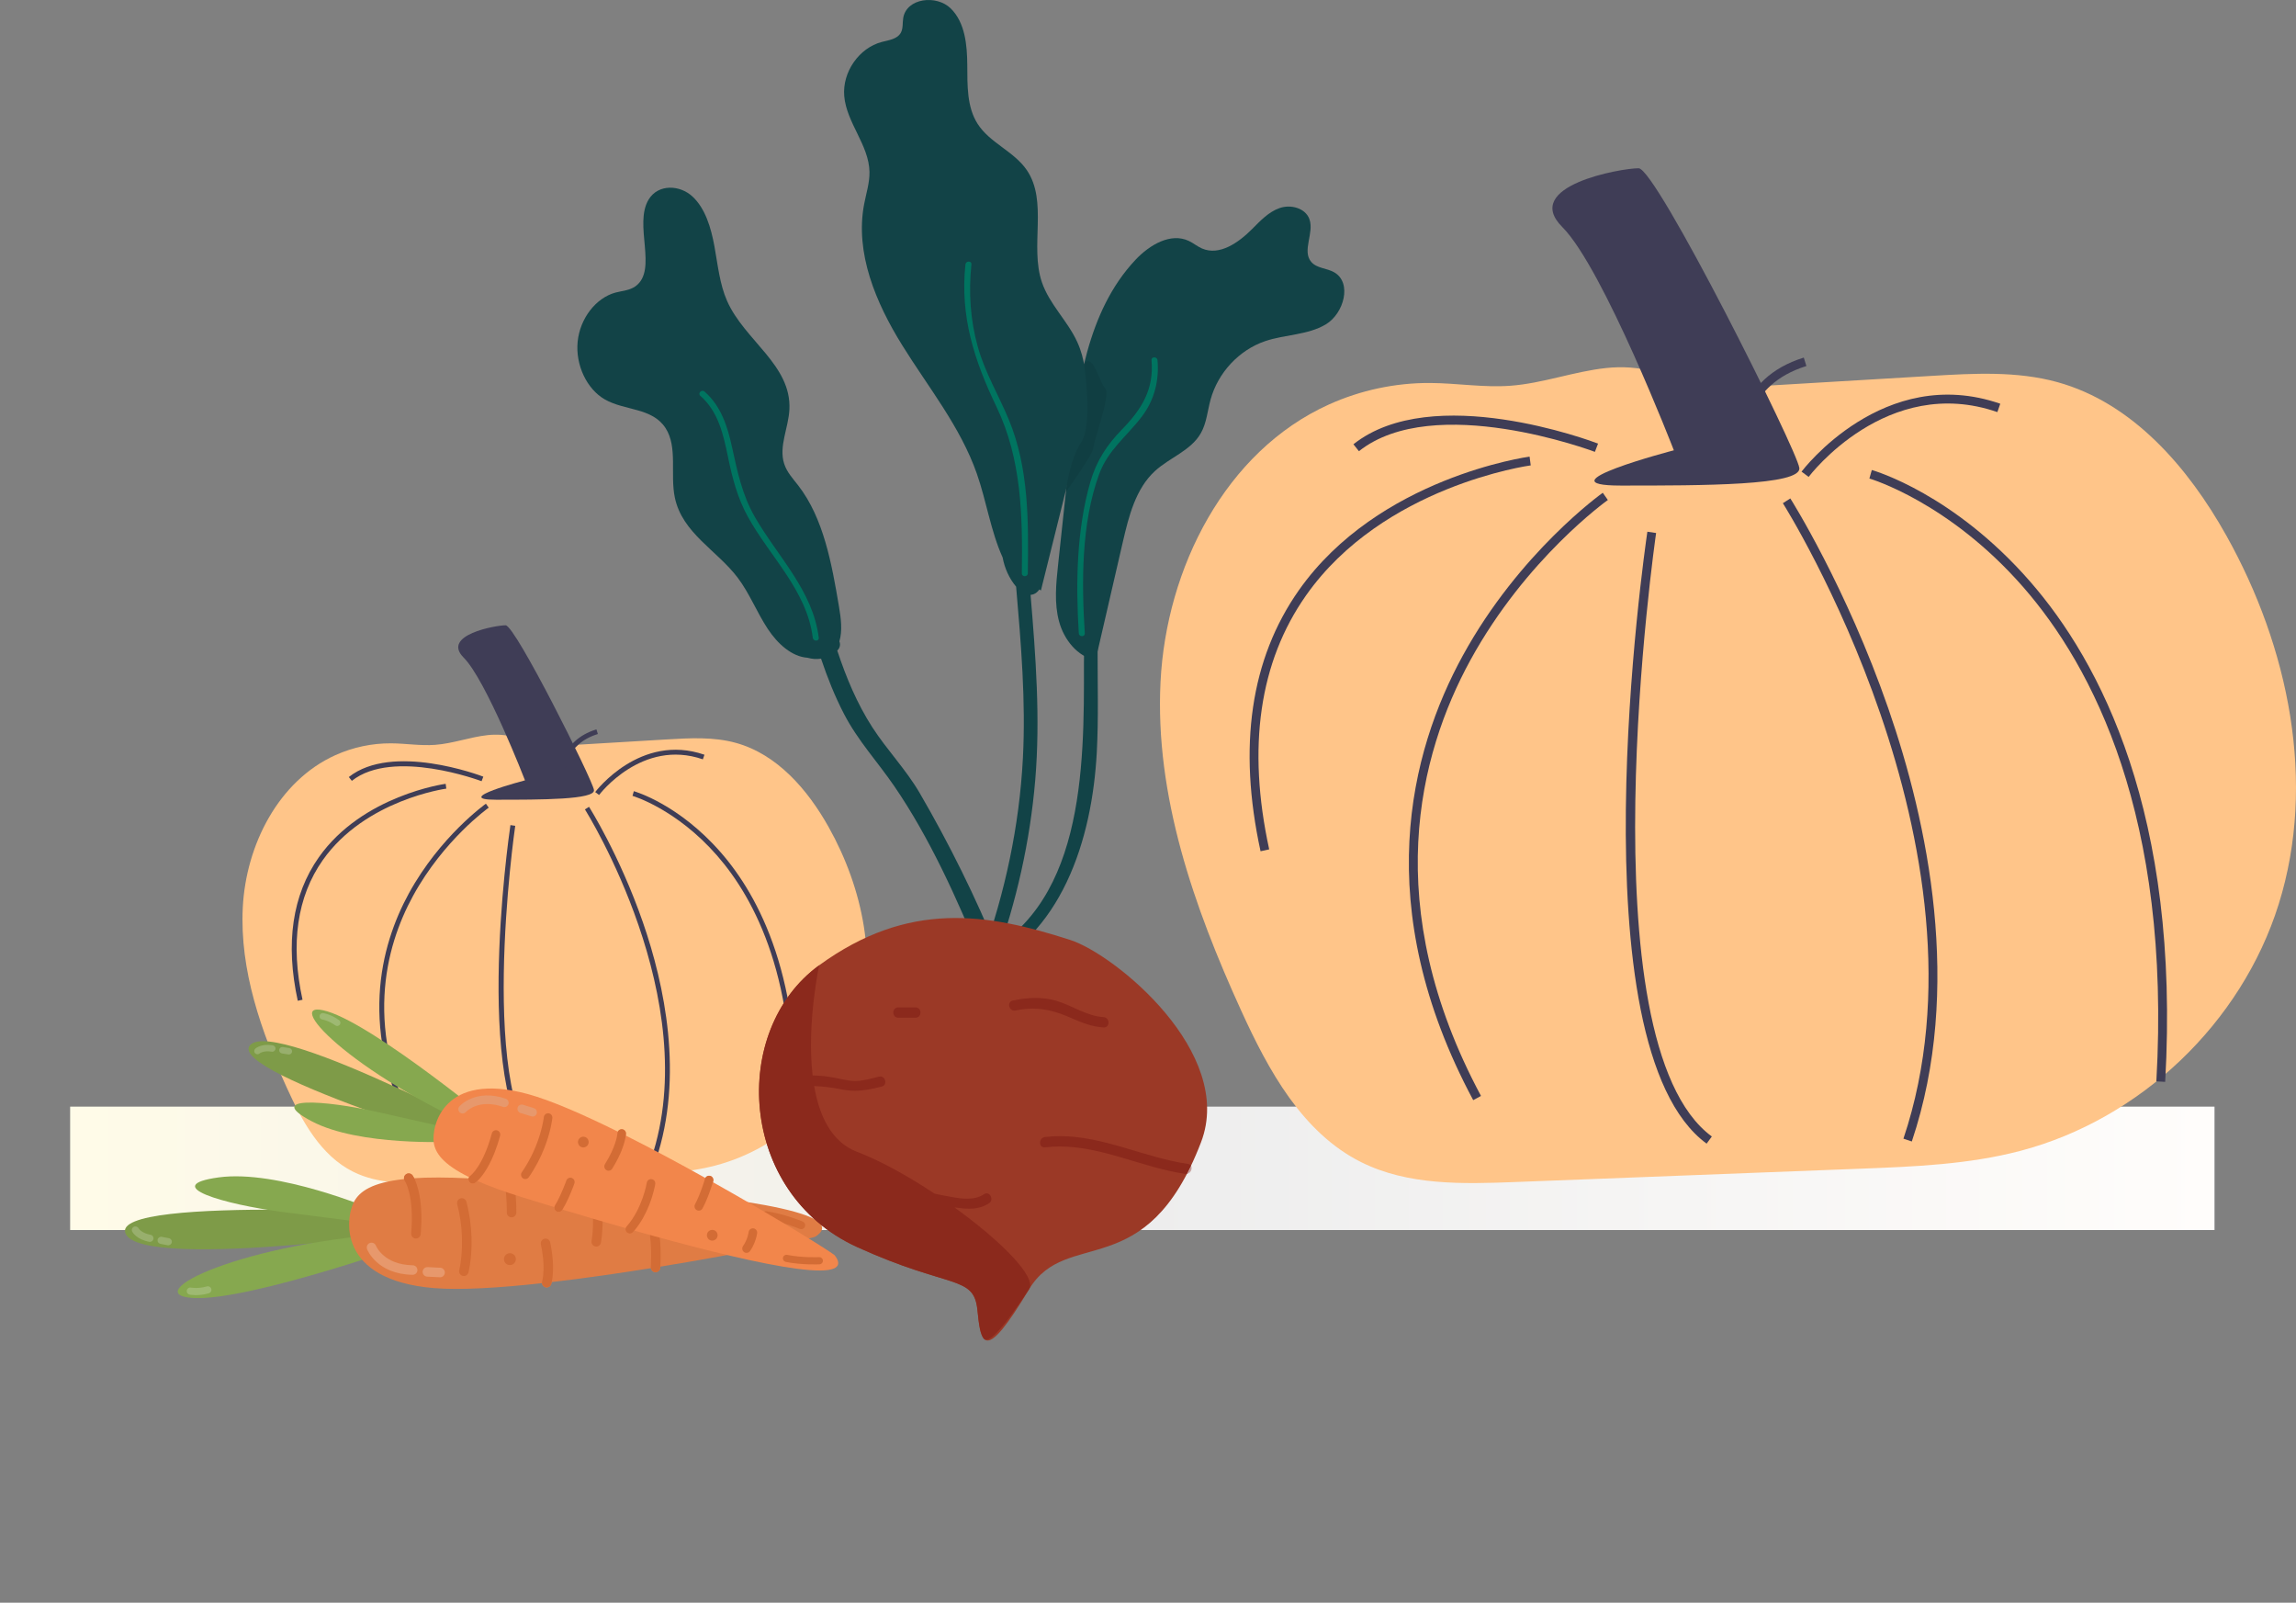 <svg width="374" height="261" viewBox="0 0 374 261" fill="none" xmlns="http://www.w3.org/2000/svg">
<rect x="0" y="0" width="374" height="261" fill="#808080" stroke="none"/>
<rect x="11.427" y="180.218" width="349.3" height="20.096" fill="url(#paint0_linear_0_6196)"/>
<path d="M275.815 64.915C272.827 60.558 266.832 59.37 261.581 59.939C256.33 60.508 251.282 62.438 246.014 62.822C241.672 63.139 237.324 62.395 232.971 62.369C227.311 62.336 221.646 63.538 216.486 65.865C199.585 73.489 189.968 92.531 189.04 111.054C188.112 129.577 194.477 147.687 202.169 164.561C206.615 174.313 212.142 184.472 221.728 189.261C229.349 193.069 238.279 192.825 246.792 192.497C259.462 192.008 272.131 191.519 284.801 191.03L303.127 190.323C311.842 189.987 320.639 189.639 329.076 187.427C348.657 182.294 365.122 166.589 371.177 147.267C377.394 127.428 372.809 105.352 362.65 87.212C356.431 76.107 347.391 65.611 335.124 62.229C328.526 60.41 321.547 60.803 314.715 61.209C302.265 61.95 289.816 62.69 277.366 63.431" fill="#FFC589"/>
<path d="M272.657 73.333C272.657 73.333 250.654 79.075 264.047 79.075C277.44 79.075 293.447 79.075 293.097 76.204C292.747 73.333 269.787 27.399 266.917 27.399C264.047 27.399 247.784 30.27 254.481 36.969C261.177 43.667 272.657 73.333 272.657 73.333V73.333Z" fill="#3F3D56"/>
<path d="M277.992 186.243C256.286 170.32 267.841 90.002 268.343 86.591L269.768 86.8C269.647 87.628 257.834 169.668 278.845 185.081L277.992 186.243H277.992Z" fill="#3F3D56"/>
<path d="M239.973 179.159C223.079 147.613 229.719 122.392 238.266 106.788C247.512 89.907 260.945 80.344 261.079 80.249L261.908 81.428C261.776 81.521 248.581 90.924 239.502 107.529C231.147 122.811 224.666 147.525 241.243 178.478L239.973 179.159Z" fill="#3F3D56"/>
<path d="M311.42 185.892L310.054 185.432C325.871 138.407 290.771 82.505 290.415 81.947L291.629 81.171C291.719 81.313 300.712 95.522 307.603 115.409C313.974 133.796 319.808 160.951 311.42 185.892H311.42Z" fill="#3F3D56"/>
<path d="M352.691 176.185L351.253 176.103C353.705 132.911 340.824 108.502 329.586 95.632C317.454 81.738 304.637 77.966 304.509 77.93L304.903 76.543C305.443 76.698 318.261 80.471 330.672 94.684C342.085 107.757 355.171 132.507 352.691 176.185L352.691 176.185Z" fill="#3F3D56"/>
<path d="M205.334 138.627C201.62 121.581 203.718 107.282 211.57 96.127C224.503 77.756 248.913 74.393 249.157 74.361L249.343 75.789C249.104 75.821 225.301 79.114 212.741 96.967C205.137 107.776 203.118 121.69 206.742 138.32L205.334 138.627H205.334Z" fill="#3F3D56"/>
<path d="M259.797 73.587C259.536 73.488 233.599 63.764 221.357 73.478L220.462 72.35C233.347 62.126 259.216 71.823 260.31 72.24L259.797 73.587L259.797 73.587Z" fill="#3F3D56"/>
<path d="M283.101 71.508C283.096 71.41 282.745 61.658 293.823 58.234L294.248 59.61C284.265 62.697 284.524 71.084 284.54 71.439L283.101 71.508V71.508Z" fill="#3F3D56"/>
<path d="M294.613 77.666L293.457 76.807C293.589 76.631 306.826 59.17 325.828 65.749L325.356 67.111C307.362 60.879 294.738 77.498 294.613 77.666Z" fill="#3F3D56"/>
<path d="M87.253 122.453C85.61 120.058 82.315 119.404 79.427 119.717C76.54 120.03 73.765 121.091 70.869 121.302C68.482 121.477 66.092 121.067 63.698 121.053C60.586 121.035 57.472 121.696 54.635 122.975C45.343 127.167 40.056 137.636 39.546 147.819C39.036 158.003 42.535 167.959 46.764 177.236C49.209 182.598 52.247 188.183 57.517 190.816C61.707 192.909 66.617 192.775 71.297 192.595C78.262 192.326 85.228 192.057 92.194 191.789C95.552 191.659 98.91 191.529 102.269 191.4C107.06 191.215 111.897 191.024 116.535 189.808C127.3 186.986 136.352 178.351 139.681 167.729C143.099 156.821 140.578 144.684 134.993 134.712C131.574 128.606 126.604 122.836 119.86 120.976C116.232 119.977 112.396 120.192 108.639 120.416C101.795 120.823 94.95 121.23 88.106 121.637" fill="#FFC589"/>
<path d="M85.517 127.081C85.517 127.081 73.42 130.238 80.784 130.238C88.147 130.238 96.947 130.238 96.754 128.659C96.562 127.081 83.939 101.828 82.361 101.828C80.784 101.828 71.843 103.406 75.524 107.089C79.206 110.771 85.517 127.081 85.517 127.081V127.081V127.081Z" fill="#3F3D56"/>
<path d="M88.45 189.157C76.516 180.402 82.868 136.245 83.145 134.37L83.928 134.485C83.862 134.94 77.367 180.044 88.918 188.518L88.45 189.157Z" fill="#3F3D56"/>
<path d="M67.548 185.262C58.26 167.918 61.911 154.053 66.609 145.474C71.693 136.193 79.078 130.936 79.152 130.883L79.607 131.532C79.535 131.583 72.281 136.752 67.289 145.881C62.695 154.283 59.133 167.87 68.246 184.887C68.246 184.887 67.548 185.262 67.548 185.262L67.548 185.262Z" fill="#3F3D56"/>
<path d="M106.828 188.964L106.077 188.711C114.773 162.857 95.475 132.124 95.28 131.817L95.947 131.39C95.997 131.468 100.941 139.28 104.729 150.214C108.232 160.322 111.44 175.251 106.828 188.964H106.828Z" fill="#3F3D56"/>
<path d="M129.517 183.627L128.727 183.582C130.075 159.836 122.993 146.416 116.815 139.341C110.145 131.702 103.099 129.628 103.028 129.608L103.245 128.846C103.542 128.931 110.589 131.006 117.412 138.82C123.687 146.006 130.881 159.614 129.517 183.627Z" fill="#3F3D56"/>
<path d="M48.504 162.978C46.462 153.607 47.616 145.745 51.932 139.613C59.043 129.513 72.463 127.664 72.597 127.646L72.699 128.431C72.568 128.449 59.482 130.259 52.576 140.074C48.396 146.017 47.286 153.667 49.278 162.81L48.504 162.978V162.978Z" fill="#3F3D56"/>
<path d="M78.446 127.221C78.303 127.166 64.044 121.82 57.313 127.161L56.821 126.54C63.905 120.92 78.127 126.251 78.729 126.48L78.446 127.221Z" fill="#3F3D56"/>
<path d="M91.258 126.078C91.256 126.024 91.063 120.663 97.153 118.78L97.387 119.537C91.898 121.233 92.041 125.844 92.05 126.04C92.05 126.04 91.258 126.078 91.258 126.078V126.078Z" fill="#3F3D56"/>
<path d="M97.588 129.463L96.952 128.991C97.025 128.894 104.302 119.294 114.749 122.911L114.49 123.66C104.597 120.234 97.657 129.371 97.588 129.463Z" fill="#3F3D56"/>
<path fill-rule="evenodd" clip-rule="evenodd" d="M74.049 199.751C74.049 199.751 23.055 207.272 20.441 200.865C17.827 194.457 73.994 197.936 73.994 197.936L74.049 199.751Z" fill="#7E9B48"/>
<path fill-rule="evenodd" clip-rule="evenodd" d="M60.675 196.948C60.675 196.948 45.252 190.412 35.602 191.744C25.952 193.076 36.425 196.13 46.153 197.391C55.88 198.651 62.481 199.488 62.481 199.488L60.675 196.948Z" fill="#86A84F"/>
<path fill-rule="evenodd" clip-rule="evenodd" d="M68.139 202.117C68.139 202.117 40.664 211.91 31.478 211.381C22.292 210.852 39.161 202.254 66.121 200.707L68.139 202.117Z" fill="#86A84F"/>
<path fill-rule="evenodd" clip-rule="evenodd" d="M66.124 191.24C65.872 191.423 65.762 191.728 65.817 192.015C60.612 192.577 58.574 194.003 57.664 195.715C56.299 198.286 54.799 208.45 70.706 209.772C74.944 210.125 81.268 209.738 88.282 208.968C88.315 209.261 88.512 209.522 88.809 209.62C89.215 209.754 89.654 209.533 89.788 209.126C89.794 209.106 89.83 208.993 89.876 208.788C95.123 208.18 100.689 207.378 106.014 206.526C106.07 206.876 106.358 207.152 106.725 207.177C107.152 207.207 107.522 206.884 107.552 206.456C107.553 206.44 107.557 206.377 107.563 206.275C120.912 204.097 132.368 201.688 132.842 201.375C139.161 197.209 116.401 194.611 97.209 193.174C97.166 193.057 97.122 192.94 97.075 192.823C96.917 192.425 96.466 192.231 96.068 192.39C95.784 192.504 95.605 192.768 95.583 193.055C91.258 192.742 87.167 192.489 83.697 192.29C83.692 192.266 83.688 192.241 83.683 192.217C83.597 191.797 83.187 191.527 82.768 191.614C82.46 191.677 82.234 191.916 82.169 192.204C79.814 192.074 77.809 191.971 76.302 191.895C72.724 191.713 69.824 191.719 67.468 191.873C67.326 191.587 67.223 191.439 67.205 191.415C66.955 191.067 66.47 190.989 66.124 191.24Z" fill="#E07C44"/>
<path fill-rule="evenodd" clip-rule="evenodd" d="M67.989 206.912C67.947 207.309 67.609 207.614 67.204 207.607C61.451 207.501 59.862 203.599 59.797 203.433C59.75 203.314 59.735 203.189 59.748 203.07C59.777 202.79 59.957 202.537 60.236 202.427C60.633 202.271 61.081 202.466 61.238 202.862C61.295 203.002 62.568 205.968 67.233 206.054C67.648 206.062 67.981 206.395 67.993 206.806C67.993 206.819 67.993 206.832 67.993 206.845C67.993 206.868 67.991 206.89 67.989 206.912Z" fill="#E7986C"/>
<path fill-rule="evenodd" clip-rule="evenodd" d="M72.455 207.312C72.413 207.72 72.059 208.027 71.646 208.006L69.582 207.903C69.155 207.882 68.824 207.517 68.847 207.089C68.848 207.075 68.849 207.06 68.85 207.046C68.893 206.639 69.247 206.332 69.66 206.352L71.724 206.455C72.13 206.475 72.447 206.806 72.459 207.206C72.46 207.227 72.46 207.248 72.459 207.269C72.458 207.284 72.457 207.298 72.455 207.312Z" fill="#E7986C"/>
<path fill-rule="evenodd" clip-rule="evenodd" d="M131.152 199.597C131.145 199.658 131.13 199.719 131.105 199.779C130.967 200.109 130.589 200.264 130.26 200.127C130.232 200.115 127.418 198.945 124.679 198.531C124.336 198.48 124.097 198.168 124.133 197.826C124.134 197.815 124.135 197.805 124.137 197.795C124.19 197.442 124.519 197.198 124.871 197.251C127.773 197.689 130.638 198.882 130.759 198.932C131 199.034 131.148 199.264 131.155 199.51C131.156 199.539 131.155 199.568 131.152 199.597Z" fill="#D36C35"/>
<path fill-rule="evenodd" clip-rule="evenodd" d="M25.001 201.72C24.999 201.735 24.997 201.749 24.994 201.764C24.936 202.081 24.634 202.29 24.318 202.233C22.283 201.86 21.614 200.713 21.544 200.584C21.487 200.476 21.466 200.359 21.478 200.247C21.498 200.062 21.605 199.889 21.781 199.795C22.061 199.643 22.409 199.746 22.564 200.023C22.591 200.07 23.057 200.817 24.527 201.087C24.802 201.137 24.996 201.373 25.004 201.641C25.004 201.667 25.003 201.694 25.001 201.72Z" fill="#98AF6D"/>
<path fill-rule="evenodd" clip-rule="evenodd" d="M27.989 202.276C27.988 202.292 27.985 202.309 27.982 202.325C27.922 202.641 27.617 202.848 27.302 202.788L26.133 202.565C25.834 202.508 25.632 202.231 25.664 201.932C25.665 201.916 25.668 201.9 25.671 201.884C25.731 201.568 26.035 201.36 26.351 201.421L27.52 201.644C27.793 201.696 27.984 201.931 27.992 202.198C27.993 202.224 27.992 202.25 27.989 202.276Z" fill="#98AF6D"/>
<path fill-rule="evenodd" clip-rule="evenodd" d="M34.436 210.114C34.412 210.343 34.254 210.545 34.02 210.613C32.283 211.12 30.932 210.84 30.875 210.828C30.582 210.765 30.389 210.491 30.419 210.199C30.422 210.178 30.425 210.157 30.429 210.136C30.497 209.823 30.805 209.623 31.118 209.689C31.139 209.693 32.261 209.913 33.696 209.495C34.004 209.405 34.326 209.582 34.416 209.891C34.42 209.905 34.424 209.92 34.427 209.935C34.44 209.995 34.442 210.056 34.436 210.114Z" fill="#9EB972"/>
<path fill-rule="evenodd" clip-rule="evenodd" d="M67.469 191.873C67.469 191.873 67.469 191.873 67.469 191.873C67.326 191.587 67.223 191.439 67.206 191.415C67.072 191.229 66.871 191.12 66.659 191.098C66.871 191.12 67.072 191.229 67.206 191.415C67.223 191.439 67.326 191.586 67.469 191.873ZM66.124 191.24C65.938 191.375 65.83 191.576 65.807 191.788C65.799 191.863 65.802 191.94 65.817 192.015C65.816 192.015 65.816 192.015 65.816 192.015C65.802 191.94 65.799 191.864 65.807 191.789C65.829 191.577 65.938 191.375 66.124 191.24Z" fill="#E2AD92"/>
<path fill-rule="evenodd" clip-rule="evenodd" d="M68.523 201.004C68.479 201.424 68.106 201.733 67.685 201.696C67.258 201.659 66.943 201.282 66.98 200.855C67.517 194.695 65.965 192.347 65.949 192.325C65.88 192.229 65.836 192.124 65.816 192.015C65.816 192.015 65.816 192.015 65.817 192.015C65.802 191.94 65.799 191.863 65.807 191.788C65.83 191.576 65.938 191.375 66.124 191.24C66.285 191.124 66.476 191.078 66.659 191.098C66.87 191.12 67.072 191.229 67.206 191.415C67.223 191.439 67.326 191.587 67.469 191.873C67.469 191.873 67.469 191.873 67.469 191.873C67.855 192.649 68.537 194.449 68.632 197.625C68.661 198.61 68.634 199.728 68.524 200.99C68.524 200.995 68.523 200.999 68.523 201.004Z" fill="#D36C35"/>
<path fill-rule="evenodd" clip-rule="evenodd" d="M76.68 204.951C76.537 206.311 76.33 207.14 76.309 207.223C76.202 207.638 75.78 207.889 75.365 207.782C74.988 207.685 74.748 207.325 74.788 206.948C74.792 206.911 74.798 206.874 74.808 206.837C74.812 206.819 74.996 206.075 75.128 204.825C75.333 202.873 75.41 199.686 74.476 196.101C74.452 196.007 74.445 195.914 74.455 195.823C74.488 195.511 74.709 195.237 75.03 195.153C75.444 195.044 75.868 195.293 75.976 195.708C76.53 197.837 76.754 199.821 76.804 201.521C76.844 202.863 76.777 204.029 76.68 204.951Z" fill="#D36C35"/>
<path fill-rule="evenodd" clip-rule="evenodd" d="M89.876 208.788C89.832 208.988 89.796 209.101 89.788 209.124C89.796 209.101 89.832 208.988 89.876 208.788ZM88.775 209.608C88.497 209.501 88.313 209.249 88.282 208.968C88.282 208.968 88.282 208.968 88.282 208.968C88.314 209.249 88.497 209.501 88.775 209.608Z" fill="#E2AD92"/>
<path fill-rule="evenodd" clip-rule="evenodd" d="M90.024 207.842C89.98 208.257 89.923 208.573 89.876 208.788C89.832 208.988 89.796 209.101 89.788 209.124C89.788 209.125 89.788 209.126 89.788 209.126C89.671 209.479 89.326 209.692 88.972 209.655C88.917 209.649 88.863 209.638 88.809 209.62C88.808 209.62 88.806 209.619 88.805 209.619C88.805 209.619 88.804 209.618 88.804 209.618C88.803 209.618 88.802 209.618 88.801 209.618C88.801 209.617 88.8 209.617 88.8 209.617C88.799 209.617 88.798 209.616 88.798 209.616C88.797 209.616 88.796 209.616 88.796 209.615C88.795 209.615 88.794 209.615 88.794 209.615C88.793 209.615 88.793 209.614 88.792 209.614C88.791 209.614 88.791 209.614 88.791 209.614C88.787 209.613 88.784 209.611 88.781 209.61C88.781 209.61 88.781 209.61 88.781 209.61C88.78 209.61 88.779 209.61 88.778 209.609C88.778 209.609 88.778 209.609 88.778 209.609C88.777 209.609 88.776 209.608 88.775 209.608C88.497 209.501 88.314 209.249 88.282 208.968C88.282 208.968 88.282 208.968 88.282 208.968C88.276 208.914 88.275 208.858 88.281 208.802C88.287 208.749 88.298 208.696 88.315 208.644C88.32 208.626 88.416 208.304 88.481 207.684C88.583 206.718 88.61 205.028 88.103 202.643C88.086 202.561 88.082 202.48 88.09 202.401C88.124 202.075 88.363 201.794 88.699 201.722C89.118 201.632 89.53 201.9 89.619 202.319C89.928 203.776 90.055 205.004 90.085 205.998C90.107 206.745 90.075 207.36 90.024 207.842Z" fill="#D36C35"/>
<path fill-rule="evenodd" clip-rule="evenodd" d="M84.022 205.156C83.972 205.631 83.578 206.009 83.088 206.024C82.553 206.04 82.106 205.619 82.09 205.083C82.089 205.038 82.091 204.994 82.095 204.951C82.145 204.475 82.539 204.098 83.03 204.083C83.564 204.067 84.011 204.488 84.027 205.024C84.028 205.068 84.026 205.113 84.022 205.156Z" fill="#D36C35"/>
<path fill-rule="evenodd" clip-rule="evenodd" d="M97.209 193.174C97.176 193.083 97.141 192.992 97.106 192.901C97.141 192.992 97.176 193.083 97.209 193.174M96.069 192.39C95.792 192.5 95.615 192.753 95.585 193.031C95.585 193.039 95.584 193.047 95.583 193.055C95.583 193.054 95.583 193.054 95.582 193.054C95.583 193.046 95.584 193.039 95.585 193.031C95.614 192.753 95.792 192.5 96.069 192.39Z" fill="#E2AD92"/>
<path fill-rule="evenodd" clip-rule="evenodd" d="M98.042 201.248C97.972 201.907 97.895 202.319 97.884 202.376C97.803 202.797 97.397 203.073 96.977 202.992C96.578 202.915 96.311 202.545 96.353 202.149C96.355 202.127 96.358 202.105 96.362 202.083C96.365 202.071 96.43 201.72 96.491 201.136C96.656 199.568 96.796 196.315 95.636 193.399C95.591 193.286 95.574 193.168 95.583 193.054C95.583 193.054 95.583 193.054 95.584 193.055C95.584 193.047 95.585 193.039 95.586 193.031C95.615 192.753 95.792 192.5 96.069 192.39C96.19 192.341 96.316 192.326 96.437 192.339C96.714 192.368 96.965 192.546 97.076 192.823C97.086 192.849 97.096 192.875 97.106 192.901C97.142 192.992 97.176 193.083 97.209 193.174C97.866 194.974 98.1 196.831 98.147 198.401C98.181 199.546 98.116 200.54 98.042 201.248Z" fill="#D36C35"/>
<path fill-rule="evenodd" clip-rule="evenodd" d="M107.549 206.486C107.505 206.899 107.142 207.206 106.725 207.177C107.142 207.206 107.505 206.899 107.549 206.486ZM106.704 207.176C106.347 207.141 106.068 206.869 106.014 206.526C106.014 206.526 106.014 206.526 106.014 206.526C106.069 206.869 106.347 207.141 106.704 207.176Z" fill="#E2AD92"/>
<path fill-rule="evenodd" clip-rule="evenodd" d="M107.549 206.484C107.549 206.485 107.549 206.485 107.549 206.486C107.505 206.899 107.142 207.206 106.725 207.177C106.724 207.177 106.722 207.177 106.721 207.177C106.72 207.177 106.719 207.177 106.718 207.177C106.717 207.177 106.717 207.177 106.716 207.177C106.715 207.177 106.714 207.177 106.713 207.176C106.713 207.176 106.712 207.176 106.712 207.176C106.711 207.176 106.71 207.176 106.708 207.176C106.708 207.176 106.708 207.176 106.707 207.176C106.706 207.176 106.705 207.176 106.704 207.176C106.704 207.176 106.704 207.176 106.704 207.176C106.347 207.141 106.069 206.869 106.014 206.526C106.014 206.526 106.014 206.526 106.013 206.526C106.004 206.469 106.002 206.41 106.006 206.349C106.007 206.321 106.198 203.486 105.89 201.406C105.881 201.34 105.879 201.274 105.886 201.21C105.922 200.867 106.186 200.577 106.543 200.524C106.967 200.461 107.361 200.753 107.424 201.178C107.529 201.891 107.581 202.671 107.603 203.407C107.651 204.991 107.558 206.372 107.552 206.456C107.551 206.465 107.55 206.475 107.549 206.484C107.549 206.484 107.549 206.484 107.549 206.484Z" fill="#D36C35"/>
<path fill-rule="evenodd" clip-rule="evenodd" d="M118.338 199.692C118.296 200.093 118.238 200.341 118.232 200.367C118.132 200.784 117.713 201.041 117.297 200.94C116.915 200.848 116.667 200.486 116.708 200.105C116.711 200.072 116.717 200.039 116.724 200.006C116.727 199.997 116.766 199.822 116.796 199.533C116.849 199.032 116.875 198.19 116.636 197.278C116.612 197.185 116.605 197.09 116.615 197C116.648 196.687 116.868 196.414 117.189 196.329C117.603 196.22 118.027 196.468 118.135 196.883C118.297 197.501 118.363 198.09 118.378 198.602C118.391 199.028 118.369 199.401 118.338 199.692Z" fill="#D36C35"/>
<path fill-rule="evenodd" clip-rule="evenodd" d="M111.698 197.321C111.648 197.796 111.254 198.174 110.764 198.189C110.229 198.205 109.783 197.784 109.767 197.248C109.765 197.203 109.767 197.159 109.772 197.116C109.822 196.64 110.216 196.263 110.706 196.248C111.241 196.232 111.687 196.653 111.703 197.189C111.704 197.233 111.703 197.277 111.698 197.321Z" fill="#D36C35"/>
<path fill-rule="evenodd" clip-rule="evenodd" d="M83.698 192.29C83.698 192.29 83.697 192.29 83.697 192.29C83.692 192.266 83.688 192.241 83.683 192.217C83.613 191.877 83.332 191.636 83.005 191.602C83.332 191.636 83.613 191.877 83.683 192.217C83.688 192.242 83.693 192.266 83.698 192.29ZM82.739 191.62C82.446 191.692 82.232 191.925 82.169 192.204C82.168 192.204 82.168 192.204 82.168 192.204C82.231 191.925 82.446 191.692 82.739 191.62Z" fill="#E2AD92"/>
<path fill-rule="evenodd" clip-rule="evenodd" d="M84.102 197.552C84.061 197.946 83.725 198.252 83.321 198.246C82.893 198.241 82.552 197.89 82.556 197.46C82.557 197.432 82.588 194.591 82.165 192.531C82.149 192.451 82.145 192.371 82.153 192.293C82.156 192.263 82.161 192.234 82.168 192.204C82.168 192.204 82.168 192.204 82.169 192.204C82.232 191.925 82.446 191.692 82.739 191.62C82.739 191.62 82.739 191.62 82.74 191.62C82.74 191.62 82.741 191.62 82.742 191.619C82.743 191.619 82.743 191.619 82.743 191.619C82.744 191.619 82.745 191.619 82.746 191.618C82.746 191.618 82.746 191.618 82.747 191.618C82.748 191.618 82.749 191.618 82.749 191.618C82.75 191.618 82.75 191.617 82.751 191.617C82.751 191.617 82.752 191.617 82.753 191.617C82.754 191.617 82.754 191.617 82.755 191.616C82.755 191.616 82.756 191.616 82.757 191.616C82.757 191.616 82.758 191.616 82.758 191.616C82.759 191.615 82.76 191.615 82.76 191.615C82.761 191.615 82.762 191.615 82.763 191.615C82.763 191.614 82.764 191.614 82.764 191.614C82.765 191.614 82.767 191.614 82.768 191.614C82.848 191.597 82.928 191.593 83.005 191.602C83.332 191.636 83.613 191.877 83.683 192.217C83.688 192.241 83.692 192.266 83.697 192.29C83.697 192.29 83.698 192.29 83.698 192.29C83.835 192.977 83.926 193.724 83.987 194.432C84.123 196.011 84.107 197.396 84.106 197.48C84.106 197.504 84.105 197.528 84.102 197.552Z" fill="#D36C35"/>
<path fill-rule="evenodd" clip-rule="evenodd" d="M85.758 187.691C85.758 187.691 44.928 165.581 40.741 170.196C36.554 174.81 85.153 189.21 85.153 189.21L85.758 187.691Z" fill="#7E9B48"/>
<path fill-rule="evenodd" clip-rule="evenodd" d="M73.578 185.933C73.578 185.933 58.513 186.701 50.758 182.595C43.003 178.488 52.806 179.137 61.426 181.075C70.046 183.012 75.889 184.342 75.889 184.342L73.578 185.933Z" fill="#86A84F"/>
<path fill-rule="evenodd" clip-rule="evenodd" d="M81.487 183.864C81.487 183.864 61.257 167.094 53.322 164.705C45.386 162.316 57.009 174.801 79.344 184.434L81.487 183.864Z" fill="#86A84F"/>
<path fill-rule="evenodd" clip-rule="evenodd" d="M76.429 192.445C76.272 192.213 76.274 191.921 76.408 191.695C72.177 189.613 70.892 187.777 70.65 186.047C70.287 183.45 72.152 174.387 86.019 178.18C89.714 179.19 94.946 181.47 100.644 184.287C100.761 184.05 101.008 183.89 101.29 183.898C101.676 183.91 101.978 184.233 101.966 184.619C101.966 184.637 101.961 184.745 101.936 184.932C106.189 187.067 110.651 189.464 114.895 191.829C115.05 191.551 115.379 191.406 115.697 191.498C116.068 191.604 116.281 191.992 116.174 192.363C116.17 192.377 116.155 192.432 116.128 192.519C126.752 198.485 135.702 204.061 136.008 204.472C140.071 209.948 120.011 205.118 103.328 200.408C103.256 200.494 103.182 200.579 103.107 200.664C102.85 200.952 102.409 200.977 102.122 200.72C101.916 200.535 101.846 200.257 101.916 200.007C98.16 198.936 94.62 197.887 91.623 196.983C91.611 197.002 91.6 197.023 91.589 197.041C91.386 197.37 90.956 197.472 90.628 197.269C90.387 197.121 90.269 196.848 90.303 196.584C88.27 195.968 86.542 195.436 85.244 195.035C82.16 194.083 79.708 193.183 77.762 192.325C77.553 192.524 77.42 192.617 77.398 192.632C77.079 192.849 76.645 192.765 76.429 192.445Z" fill="#F2864B"/>
<path fill-rule="evenodd" clip-rule="evenodd" d="M82.855 179.664C82.85 179.716 82.838 179.768 82.821 179.819C82.817 179.83 82.813 179.841 82.809 179.851C82.672 180.196 82.287 180.375 81.934 180.253C77.96 178.885 75.969 181.002 75.878 181.103C75.622 181.39 75.183 181.416 74.895 181.162C74.719 181.006 74.64 180.781 74.663 180.563C74.678 180.424 74.734 180.288 74.834 180.175C74.94 180.054 77.487 177.243 82.388 178.93C82.701 179.038 82.888 179.347 82.855 179.664Z" fill="#E7986C"/>
<path fill-rule="evenodd" clip-rule="evenodd" d="M44.875 170.807C44.874 170.818 44.873 170.829 44.871 170.84C44.864 170.878 44.854 170.913 44.841 170.947C44.751 171.172 44.514 171.311 44.267 171.269C42.94 171.043 42.315 171.532 42.278 171.563C42.062 171.75 41.735 171.729 41.544 171.515C41.443 171.4 41.4 171.253 41.415 171.111C41.428 170.986 41.486 170.865 41.588 170.774C41.687 170.686 42.606 169.922 44.443 170.235C44.717 170.282 44.904 170.534 44.875 170.807Z" fill="#98AF6D"/>
<path fill-rule="evenodd" clip-rule="evenodd" d="M47.576 171.259C47.575 171.268 47.574 171.278 47.572 171.288C47.566 171.327 47.555 171.364 47.541 171.399C47.452 171.623 47.218 171.762 46.971 171.722L45.913 171.55C45.637 171.505 45.447 171.253 45.476 170.978C45.477 170.968 45.478 170.958 45.48 170.948C45.527 170.662 45.796 170.468 46.081 170.514L47.139 170.686C47.415 170.731 47.605 170.984 47.576 171.259Z" fill="#98AF6D"/>
<path fill-rule="evenodd" clip-rule="evenodd" d="M55.447 166.618C55.439 166.695 55.414 166.77 55.371 166.839C55.364 166.851 55.356 166.862 55.348 166.873C55.177 167.107 54.849 167.157 54.616 166.986C53.532 166.189 52.514 166.029 52.495 166.026C52.215 165.986 52.019 165.731 52.048 165.452C52.049 165.446 52.049 165.44 52.05 165.434C52.09 165.147 52.355 164.947 52.641 164.987C52.693 164.994 53.922 165.174 55.236 166.14C55.391 166.254 55.465 166.439 55.447 166.618Z" fill="#9EB972"/>
<path fill-rule="evenodd" clip-rule="evenodd" d="M81.486 184.828C81.482 184.864 81.476 184.901 81.466 184.937C81.17 186.038 80.848 186.993 80.519 187.818C79.46 190.475 78.329 191.788 77.763 192.325C77.762 192.325 77.762 192.325 77.762 192.325C77.558 192.519 77.427 192.612 77.4 192.631C77.4 192.631 77.4 192.631 77.4 192.631C77.4 192.631 77.399 192.632 77.398 192.632C77.256 192.728 77.091 192.765 76.933 192.748C76.736 192.728 76.549 192.623 76.429 192.445C76.428 192.444 76.428 192.443 76.427 192.442C76.333 192.301 76.297 192.138 76.313 191.981C76.324 191.881 76.356 191.783 76.408 191.695C76.408 191.695 76.408 191.695 76.407 191.695C76.458 191.609 76.528 191.533 76.616 191.474C76.636 191.46 78.674 189.953 80.118 184.574C80.218 184.202 80.601 183.98 80.973 184.08C81.309 184.171 81.522 184.492 81.486 184.828Z" fill="#D36C35"/>
<path fill-rule="evenodd" clip-rule="evenodd" d="M89.972 182.084C89.947 182.325 89.71 184.351 88.636 187.044C88.069 188.468 87.268 190.077 86.143 191.708C85.924 192.025 85.489 192.105 85.172 191.885C84.954 191.735 84.849 191.482 84.874 191.236C84.886 191.123 84.926 191.012 84.995 190.912C88.078 186.447 88.573 182.048 88.585 181.932C88.585 181.93 88.585 181.93 88.585 181.929C88.585 181.929 88.585 181.928 88.585 181.927C88.626 181.545 88.965 181.265 89.348 181.302C89.732 181.34 90.012 181.682 89.974 182.067C89.974 182.071 89.973 182.077 89.972 182.084Z" fill="#D36C35"/>
<path fill-rule="evenodd" clip-rule="evenodd" d="M101.952 184.798C101.948 184.836 101.943 184.881 101.936 184.932C101.88 185.355 101.717 186.192 101.253 187.357C100.921 188.189 100.436 189.189 99.725 190.326C99.52 190.654 99.089 190.753 98.763 190.548C98.529 190.401 98.412 190.139 98.439 189.881C98.45 189.779 98.484 189.677 98.542 189.584C100.249 186.853 100.524 185.034 100.564 184.648C100.569 184.602 100.571 184.576 100.571 184.572C100.571 184.556 100.573 184.54 100.574 184.524C100.583 184.44 100.607 184.36 100.643 184.287C100.643 184.287 100.643 184.287 100.643 184.287C100.745 184.083 100.941 183.936 101.173 183.905C101.173 183.905 101.173 183.904 101.174 183.904C101.174 183.904 101.175 183.904 101.176 183.904C101.178 183.904 101.18 183.904 101.181 183.903C101.182 183.903 101.183 183.903 101.183 183.903C101.184 183.903 101.184 183.903 101.185 183.903C101.186 183.903 101.187 183.903 101.187 183.903C101.188 183.903 101.188 183.903 101.188 183.903C101.219 183.899 101.25 183.898 101.281 183.898C101.281 183.898 101.281 183.898 101.281 183.898C101.283 183.898 101.284 183.898 101.285 183.898C101.285 183.898 101.286 183.898 101.286 183.898C101.287 183.898 101.289 183.898 101.29 183.898C101.308 183.899 101.326 183.9 101.343 183.902C101.703 183.94 101.977 184.251 101.966 184.619C101.965 184.632 101.963 184.693 101.952 184.798Z" fill="#D36C35"/>
<path fill-rule="evenodd" clip-rule="evenodd" d="M95.884 186.078C95.876 186.156 95.857 186.234 95.827 186.311C95.648 186.759 95.14 186.978 94.693 186.799C94.322 186.651 94.109 186.276 94.148 185.896C94.157 185.818 94.176 185.74 94.206 185.663C94.385 185.214 94.893 184.996 95.34 185.175C95.711 185.323 95.924 185.698 95.884 186.078Z" fill="#D36C35"/>
<path fill-rule="evenodd" clip-rule="evenodd" d="M106.741 192.792C106.74 192.804 106.738 192.817 106.736 192.83C106.719 192.937 106.472 194.423 105.733 196.275C105.21 197.589 104.439 199.088 103.329 200.408C103.328 200.408 103.328 200.408 103.328 200.408C103.256 200.494 103.182 200.579 103.107 200.664C102.952 200.838 102.728 200.916 102.513 200.894C102.372 200.879 102.235 200.821 102.122 200.72C102.107 200.706 102.092 200.692 102.079 200.678C101.935 200.526 101.873 200.322 101.893 200.125C101.898 200.085 101.905 200.046 101.916 200.007C101.916 200.007 101.915 200.007 101.915 200.007C101.943 199.908 101.993 199.814 102.066 199.732C104.647 196.838 105.351 192.65 105.358 192.608C105.42 192.227 105.778 191.967 106.158 192.029C106.526 192.088 106.78 192.425 106.741 192.792Z" fill="#D36C35"/>
<path fill-rule="evenodd" clip-rule="evenodd" d="M116.198 192.242C116.198 192.242 116.198 192.242 116.198 192.242C116.194 192.282 116.186 192.323 116.174 192.363C116.17 192.377 116.154 192.432 116.128 192.519C116.015 192.895 115.706 193.885 115.278 194.96C115.032 195.575 114.748 196.219 114.439 196.79C114.255 197.13 113.831 197.256 113.492 197.072C113.236 196.933 113.102 196.656 113.131 196.383C113.14 196.294 113.167 196.206 113.212 196.123C114.113 194.458 114.826 192.001 114.833 191.976C114.848 191.924 114.869 191.875 114.894 191.829C114.894 191.829 114.894 191.829 114.895 191.829C115.034 191.579 115.313 191.437 115.599 191.477C115.6 191.477 115.6 191.477 115.6 191.477C115.601 191.477 115.602 191.477 115.603 191.477C115.603 191.477 115.604 191.478 115.604 191.478C115.605 191.478 115.606 191.478 115.607 191.478C115.607 191.478 115.608 191.478 115.608 191.478C115.609 191.478 115.61 191.478 115.611 191.479C115.611 191.479 115.612 191.479 115.613 191.479C115.613 191.479 115.614 191.479 115.615 191.479C115.616 191.479 115.617 191.48 115.619 191.48C115.619 191.48 115.619 191.48 115.62 191.48C115.621 191.48 115.622 191.48 115.623 191.481C115.623 191.481 115.624 191.481 115.624 191.481C115.625 191.481 115.626 191.481 115.627 191.481C115.627 191.481 115.628 191.481 115.628 191.482C115.629 191.482 115.63 191.482 115.631 191.482C115.632 191.482 115.632 191.482 115.632 191.482C115.633 191.482 115.634 191.483 115.636 191.483C115.636 191.483 115.636 191.483 115.636 191.483C115.642 191.484 115.648 191.485 115.653 191.487C115.653 191.487 115.654 191.487 115.654 191.487C115.655 191.487 115.656 191.487 115.658 191.488C115.658 191.488 115.658 191.488 115.658 191.488C115.659 191.488 115.661 191.488 115.662 191.489C115.662 191.489 115.662 191.489 115.662 191.489C115.668 191.49 115.674 191.491 115.679 191.493C115.68 191.493 115.68 191.493 115.68 191.493C115.681 191.493 115.682 191.494 115.683 191.494C115.684 191.494 115.684 191.494 115.684 191.494C115.685 191.494 115.686 191.495 115.688 191.495C115.688 191.495 115.688 191.495 115.689 191.495C115.69 191.496 115.691 191.496 115.692 191.496C115.692 191.496 115.692 191.496 115.693 191.496C115.694 191.497 115.696 191.497 115.697 191.498C115.7 191.499 115.703 191.5 115.706 191.5C115.708 191.501 115.709 191.501 115.71 191.502C115.713 191.502 115.716 191.503 115.718 191.504C116.035 191.606 116.231 191.917 116.198 192.24C116.198 192.241 116.198 192.241 116.198 192.242Z" fill="#D36C35"/>
<path fill-rule="evenodd" clip-rule="evenodd" d="M123.334 200.807C123.334 200.809 123.334 200.811 123.334 200.813C123.329 200.854 123.251 201.506 122.914 202.352C122.743 202.78 122.506 203.258 122.178 203.732C121.958 204.049 121.523 204.128 121.207 203.908C120.99 203.757 120.885 203.505 120.911 203.26C120.922 203.146 120.962 203.035 121.031 202.934C121.793 201.834 121.944 200.677 121.947 200.653C121.992 200.271 122.337 199.996 122.719 200.039C123.1 200.083 123.375 200.426 123.334 200.807Z" fill="#D36C35"/>
<path fill-rule="evenodd" clip-rule="evenodd" d="M116.888 201.254C116.88 201.332 116.861 201.41 116.83 201.487C116.651 201.935 116.144 202.154 115.696 201.975C115.325 201.826 115.112 201.451 115.152 201.072C115.16 200.994 115.179 200.915 115.21 200.839C115.388 200.39 115.896 200.172 116.343 200.351C116.714 200.499 116.928 200.874 116.888 201.254Z" fill="#D36C35"/>
<path fill-rule="evenodd" clip-rule="evenodd" d="M93.604 192.56C93.599 192.613 93.587 192.666 93.569 192.719C93.544 192.79 93.13 193.967 92.529 195.261C92.259 195.841 91.951 196.445 91.624 196.984C91.623 196.984 91.623 196.983 91.623 196.983C91.612 197.002 91.601 197.021 91.59 197.039C91.589 197.04 91.589 197.041 91.589 197.041C91.443 197.278 91.18 197.397 90.922 197.37C90.821 197.359 90.72 197.326 90.628 197.269C90.392 197.123 90.274 196.859 90.301 196.6C90.302 196.595 90.302 196.59 90.303 196.584C90.303 196.584 90.303 196.584 90.302 196.584C90.315 196.489 90.347 196.394 90.401 196.307C91.394 194.695 92.243 192.281 92.251 192.257C92.38 191.891 92.777 191.7 93.141 191.828C93.452 191.937 93.638 192.245 93.604 192.56Z" fill="#D36C35"/>
<path fill-rule="evenodd" clip-rule="evenodd" d="M134.043 205.375C134.038 205.429 134.024 205.48 134.006 205.529C133.924 205.735 133.727 205.884 133.492 205.895C133.375 205.901 130.582 206.025 127.992 205.5C127.696 205.44 127.498 205.164 127.529 204.869C127.531 204.85 127.534 204.832 127.537 204.813C127.601 204.497 127.908 204.294 128.223 204.357C130.668 204.853 133.41 204.732 133.437 204.731C133.759 204.716 134.031 204.964 134.046 205.286C134.047 205.316 134.047 205.346 134.043 205.375Z" fill="#D36C35"/>
<path fill-rule="evenodd" clip-rule="evenodd" d="M87.455 181.201C87.451 181.246 87.442 181.291 87.428 181.335C87.422 181.354 87.416 181.371 87.409 181.389C87.275 181.724 86.905 181.906 86.555 181.797L84.777 181.247C84.453 181.147 84.254 180.832 84.289 180.507C84.293 180.462 84.302 180.417 84.316 180.372C84.429 180.004 84.821 179.797 85.189 179.911L86.967 180.461C87.291 180.561 87.49 180.876 87.455 181.201Z" fill="#E7986C"/>
<path fill-rule="evenodd" clip-rule="evenodd" d="M2.186 241.588C1.981 241.782 1.85 241.875 1.824 241.893C1.85 241.875 1.981 241.781 2.186 241.587C2.186 241.588 2.186 241.588 2.186 241.588ZM0.85 241.704C0.756 241.563 0.72 241.4 0.736 241.243C0.747 241.142 0.779 241.045 0.831 240.957C0.831 240.957 0.831 240.957 0.832 240.957C0.779 241.045 0.747 241.143 0.737 241.244C0.72 241.4 0.756 241.563 0.85 241.704Z" fill="#E2AD92"/>
<path fill-rule="evenodd" clip-rule="evenodd" d="M26.376 234.061C26.372 234.099 26.367 234.144 26.36 234.194C26.36 234.194 26.36 234.194 26.36 234.194C26.367 234.143 26.372 234.099 26.376 234.06C26.387 233.955 26.39 233.895 26.39 233.881C26.401 233.513 26.127 233.203 25.768 233.164C26.127 233.203 26.401 233.513 26.39 233.881C26.39 233.895 26.387 233.956 26.376 234.061ZM25.597 233.167C25.365 233.199 25.169 233.346 25.068 233.55C25.067 233.549 25.067 233.549 25.067 233.549C25.168 233.345 25.365 233.199 25.597 233.167Z" fill="#E2AD92"/>
<path fill-rule="evenodd" clip-rule="evenodd" d="M27.752 249.67C27.68 249.756 27.606 249.842 27.531 249.926C27.375 250.101 27.152 250.179 26.936 250.156C27.152 250.179 27.375 250.101 27.531 249.926C27.606 249.842 27.68 249.756 27.752 249.67M26.503 249.94C26.359 249.788 26.296 249.584 26.316 249.387C26.32 249.347 26.328 249.308 26.339 249.269C26.339 249.269 26.34 249.27 26.34 249.27C26.329 249.308 26.321 249.348 26.317 249.387C26.296 249.585 26.359 249.788 26.503 249.94Z" fill="#E2AD92"/>
<path fill-rule="evenodd" clip-rule="evenodd" d="M40.622 241.503C40.655 241.18 40.459 240.869 40.142 240.767C40.459 240.869 40.655 241.18 40.622 241.503ZM40.598 241.625C40.594 241.639 40.578 241.694 40.552 241.782C40.552 241.782 40.552 241.782 40.552 241.782C40.578 241.694 40.594 241.639 40.598 241.625ZM40.023 240.739C39.737 240.699 39.458 240.841 39.319 241.092C39.318 241.091 39.318 241.091 39.318 241.091C39.457 240.841 39.737 240.699 40.023 240.739Z" fill="#E2AD92"/>
<path fill-rule="evenodd" clip-rule="evenodd" d="M16.047 246.246C16.036 246.265 16.025 246.283 16.014 246.302C16.025 246.283 16.035 246.264 16.046 246.246C16.047 246.246 16.047 246.246 16.047 246.246ZM15.052 246.532C14.816 246.386 14.697 246.121 14.724 245.862C14.725 245.857 14.725 245.852 14.726 245.846C14.726 245.847 14.726 245.847 14.727 245.847C14.726 245.852 14.726 245.857 14.725 245.862C14.698 246.121 14.816 246.386 15.052 246.532Z" fill="#E2AD92"/>
<path fill-rule="evenodd" clip-rule="evenodd" d="M158.93 158.511C172.936 152.6 177.905 136.765 178.661 122.463C179.24 111.511 177.991 100.399 179.974 89.548C181.81 79.494 186.337 70.278 192.9 62.578C193.847 61.468 192.261 59.837 191.309 60.954C179.733 74.535 176.526 90.46 176.565 108.042C176.602 124.978 176.695 148.546 158.331 156.296C157.012 156.853 157.59 159.076 158.93 158.511Z" fill="#124347"/>
<path fill-rule="evenodd" clip-rule="evenodd" d="M175.457 55.653C173.879 52.226 170.932 49.537 169.716 45.959C167.713 40.06 170.75 32.782 167.237 27.67C165.151 24.636 161.251 23.285 159.258 20.187C157.485 17.431 157.582 13.895 157.562 10.598C157.542 7.3 157.197 3.666 154.87 1.378C152.543 -0.909 147.664 -0.32 147.127 2.931C146.994 3.734 147.13 4.61 146.742 5.32C146.167 6.374 144.789 6.534 143.644 6.832C139.92 7.803 137.18 11.755 137.521 15.661C137.902 20.019 141.55 23.618 141.631 27.992C141.664 29.767 141.096 31.489 140.763 33.233C139.237 41.22 142.683 49.325 146.949 56.201C151.214 63.076 156.437 69.478 159.12 77.141C160.694 81.637 161.374 86.473 163.324 90.792C163.643 92.529 164.382 94.185 165.519 95.545C166.319 104.839 167.111 114.171 166.621 123.493C166.041 134.541 163.722 145.338 159.991 155.711C159.492 157.1 161.666 157.7 162.161 156.321C165.563 146.863 167.792 137.042 168.634 126.996C169.477 116.947 168.709 106.897 167.872 96.875C168.214 96.851 168.557 96.734 168.883 96.463C169.043 96.33 169.18 96.168 169.305 95.993C169.388 96.05 169.472 96.106 169.556 96.163C171.401 88.755 173.246 81.348 175.091 73.94C176.594 67.905 178.052 61.289 175.457 55.653Z" fill="#124347"/>
<path fill-rule="evenodd" clip-rule="evenodd" d="M162.582 155.076C158.977 146.189 154.642 137.452 149.819 129.16C147.583 125.316 144.49 122.155 142.089 118.43C139.591 114.556 137.825 110.303 136.383 105.944L136.401 105.93C136.867 105.466 136.916 104.914 136.728 104.448C137.251 102.71 136.98 100.668 136.667 98.805C135.488 91.787 134.156 84.4 130.034 79.072C129.173 77.958 128.176 76.909 127.729 75.507C126.831 72.686 128.446 69.668 128.588 66.667C128.933 59.423 121.282 55.463 118.432 48.999C117.22 46.251 116.925 43.108 116.371 40.09C115.817 37.072 114.885 33.945 112.806 32.011C110.728 30.077 107.22 29.951 105.675 32.466C103.161 36.554 107.197 43.935 103.527 46.61C102.572 47.306 101.383 47.347 100.283 47.64C97.07 48.496 94.475 51.85 94.096 55.637C93.717 59.423 95.581 63.374 98.539 65.056C101.791 66.904 106.247 66.365 108.417 69.719C110.423 72.821 109.135 77.269 109.926 81.033C111.145 86.844 116.781 89.599 120.183 94.103C122.094 96.633 123.309 99.765 125.074 102.432C126.67 104.844 128.983 106.949 131.55 107.117C132.264 107.327 133.013 107.377 133.741 107.263C134.778 110.345 135.979 113.368 137.48 116.262C139.738 120.618 142.9 123.995 145.648 127.997C151.415 136.394 155.948 146.444 159.765 155.852C160.462 157.571 163.289 156.82 162.582 155.076Z" fill="#124347"/>
<path fill-rule="evenodd" clip-rule="evenodd" d="M178.571 107.529C178.533 107.523 178.498 107.506 178.46 107.499C178.413 107.703 178.366 107.907 178.319 108.11L178.571 107.529Z" fill="#124347"/>
<path fill-rule="evenodd" clip-rule="evenodd" d="M217.321 44.34C216.114 43.652 214.48 43.707 213.578 42.638C212.054 40.828 214.101 37.928 213.292 35.689C212.635 33.868 210.257 33.258 208.455 33.878C206.652 34.497 205.283 35.971 203.926 37.331C201.727 39.532 198.632 41.699 195.799 40.467C195.042 40.138 194.394 39.588 193.647 39.236C190.679 37.835 187.241 39.893 184.974 42.298C177.078 50.676 175.443 63.137 174.205 74.693C173.589 80.446 172.973 86.2 172.357 91.953C172.026 95.044 171.701 98.224 172.516 101.221C173.32 104.179 175.511 106.946 178.46 107.499C179.941 101.082 181.422 94.665 182.903 88.248C183.873 84.049 184.997 79.575 188.146 76.697C190.562 74.489 194.031 73.371 195.635 70.495C196.545 68.863 196.692 66.919 197.183 65.109C198.38 60.7 201.831 56.996 206.087 55.555C209.33 54.456 212.985 54.585 215.943 52.838C218.901 51.09 220.305 46.04 217.321 44.34Z" fill="#124347"/>
<path fill-rule="evenodd" clip-rule="evenodd" d="M173.625 80.104C173.625 80.104 174.184 74.922 176.132 72.004C178.079 69.085 176.583 59.284 176.583 59.284C176.818 58.951 177.043 58.809 177.259 58.809C178.351 58.809 179.214 62.434 180.027 63.246C181.001 64.219 178.079 72.004 178.079 72.977C178.079 73.949 173.625 80.104 173.625 80.104Z" fill="#103E42"/>
<path fill-rule="evenodd" clip-rule="evenodd" d="M122.989 84.24C120.895 80.613 120.118 76.825 119.236 72.788C118.496 69.402 117.445 66.123 114.767 63.77C114.299 63.358 113.607 64.044 114.079 64.458C117.015 67.038 117.825 70.751 118.583 74.418C119.288 77.828 120.11 81.043 121.8 84.114C125.389 90.637 131.432 96.149 132.395 103.857C132.472 104.47 133.447 104.478 133.369 103.857C132.407 96.159 126.71 90.688 122.989 84.24Z" fill="#007460"/>
<path fill-rule="evenodd" clip-rule="evenodd" d="M164.334 68.353C162.684 64.368 160.458 60.698 159.286 56.516C158.056 52.128 157.758 47.588 158.236 43.065C158.302 42.443 157.328 42.447 157.263 43.065C156.365 51.543 158.706 58.718 162.322 66.255C166.435 74.827 166.576 84.047 166.449 93.369C166.441 93.995 167.414 93.995 167.423 93.369C167.537 84.96 167.61 76.26 164.334 68.353Z" fill="#007460"/>
<path fill-rule="evenodd" clip-rule="evenodd" d="M188.547 58.663C188.491 58.044 187.517 58.038 187.573 58.663C187.995 63.397 185.965 66.659 182.769 69.928C180.296 72.458 178.592 75.075 177.605 78.501C175.35 86.326 175.223 95.072 175.728 103.134C175.767 103.756 176.741 103.76 176.702 103.134C176.178 94.783 176.127 85.233 179.024 77.27C180.488 73.245 183.544 71.077 186.024 67.804C188.036 65.151 188.84 61.956 188.547 58.663Z" fill="#007460"/>
<path fill-rule="evenodd" clip-rule="evenodd" d="M174.344 153.078C160.795 148.701 148.007 146.607 133.438 157.196C118.869 167.784 120.245 194.26 139.602 203.078C154.731 209.97 158.639 207.577 159.214 213.33C159.775 218.928 160.335 222.121 167.62 209.97C173.738 199.763 186.672 209.411 195.638 186.019C201.234 171.418 181.628 155.431 174.344 153.078Z" fill="#9B3926"/>
<path fill-rule="evenodd" clip-rule="evenodd" d="M160.631 218.172C160.539 218.172 160.455 218.153 160.377 218.122C159.676 217.536 159.445 215.637 159.214 213.33C158.639 207.577 154.731 209.97 139.602 203.078C139.574 203.065 139.545 203.052 139.517 203.039C120.241 194.182 118.89 167.768 133.438 157.196C133.438 157.196 131.391 166.66 132.372 175.136C132.962 175.15 133.554 175.179 134.147 175.238C135.538 175.375 136.867 175.736 138.24 175.961C138.588 176.018 138.93 176.043 139.267 176.043C140.594 176.043 141.855 175.659 143.169 175.334C143.247 175.314 143.322 175.305 143.393 175.305C144.279 175.305 144.588 176.713 143.616 176.953C142.009 177.351 140.701 177.634 139.285 177.634C138.567 177.634 137.822 177.561 136.996 177.394C135.522 177.096 134.067 176.921 132.618 176.865C133.45 181.719 135.437 185.988 139.602 187.573C143.42 189.027 147.944 191.543 152.239 194.391C152.611 194.473 152.982 194.554 153.357 194.622C154.588 194.847 156.093 195.208 157.513 195.208C158.518 195.208 159.479 195.027 160.27 194.487C160.421 194.384 160.569 194.34 160.709 194.34C161.4 194.34 161.858 195.433 161.119 195.938C160.106 196.629 158.998 196.834 157.855 196.834C157.075 196.834 156.279 196.738 155.486 196.636C162.903 201.992 168.792 207.827 167.668 209.891C167.652 209.917 167.636 209.944 167.62 209.97C163.627 215.954 161.667 218.172 160.631 218.172Z" fill="#8B291C"/>
<path fill-rule="evenodd" clip-rule="evenodd" d="M193.341 191.168C193.563 190.742 193.783 190.303 194.002 189.845C194.287 190.287 193.972 191.061 193.341 191.168Z" fill="#C7A09E"/>
<path fill-rule="evenodd" clip-rule="evenodd" d="M193.192 191.18C193.147 191.18 193.1 191.177 193.052 191.17C186.126 190.155 179.629 186.707 172.606 186.707C171.817 186.707 171.021 186.751 170.218 186.846C170.178 186.851 170.141 186.853 170.105 186.853C169.146 186.853 169.195 185.288 170.218 185.166C171.043 185.068 171.859 185.024 172.668 185.024C179.826 185.024 186.439 188.515 193.498 189.55C193.741 189.585 193.905 189.697 194.001 189.845C193.783 190.303 193.563 190.742 193.341 191.168C193.293 191.176 193.244 191.18 193.192 191.18Z" fill="#8B291C"/>
<path fill-rule="evenodd" clip-rule="evenodd" d="M179.82 167.32C179.8 167.32 179.779 167.319 179.758 167.318C177.86 167.2 176.264 166.563 174.541 165.807C172.334 164.838 170.381 164.254 168.214 164.254C167.331 164.254 166.412 164.351 165.427 164.558C165.359 164.572 165.294 164.579 165.231 164.579C164.318 164.579 163.989 163.147 164.98 162.939C166.207 162.68 167.444 162.517 168.678 162.517C169.804 162.517 170.927 162.653 172.038 162.975C174.682 163.744 176.938 165.463 179.758 165.638C180.814 165.703 180.838 167.32 179.82 167.32Z" fill="#8B291C"/>
<path fill-rule="evenodd" clip-rule="evenodd" d="M149.128 165.737H146.326C145.243 165.737 145.244 164.057 146.326 164.057H149.128C150.211 164.057 150.21 165.737 149.128 165.737Z" fill="#8B291C"/>
<defs>
<linearGradient id="paint0_linear_0_6196" x1="11.427" y1="200.314" x2="360.726" y2="200.314" gradientUnits="userSpaceOnUse">
<stop stop-color="#FFFBE8"/>
<stop offset="0.499" stop-color="#EDEDED"/>
<stop offset="1" stop-color="#FFFDFB"/>
</linearGradient>
</defs>
</svg>
